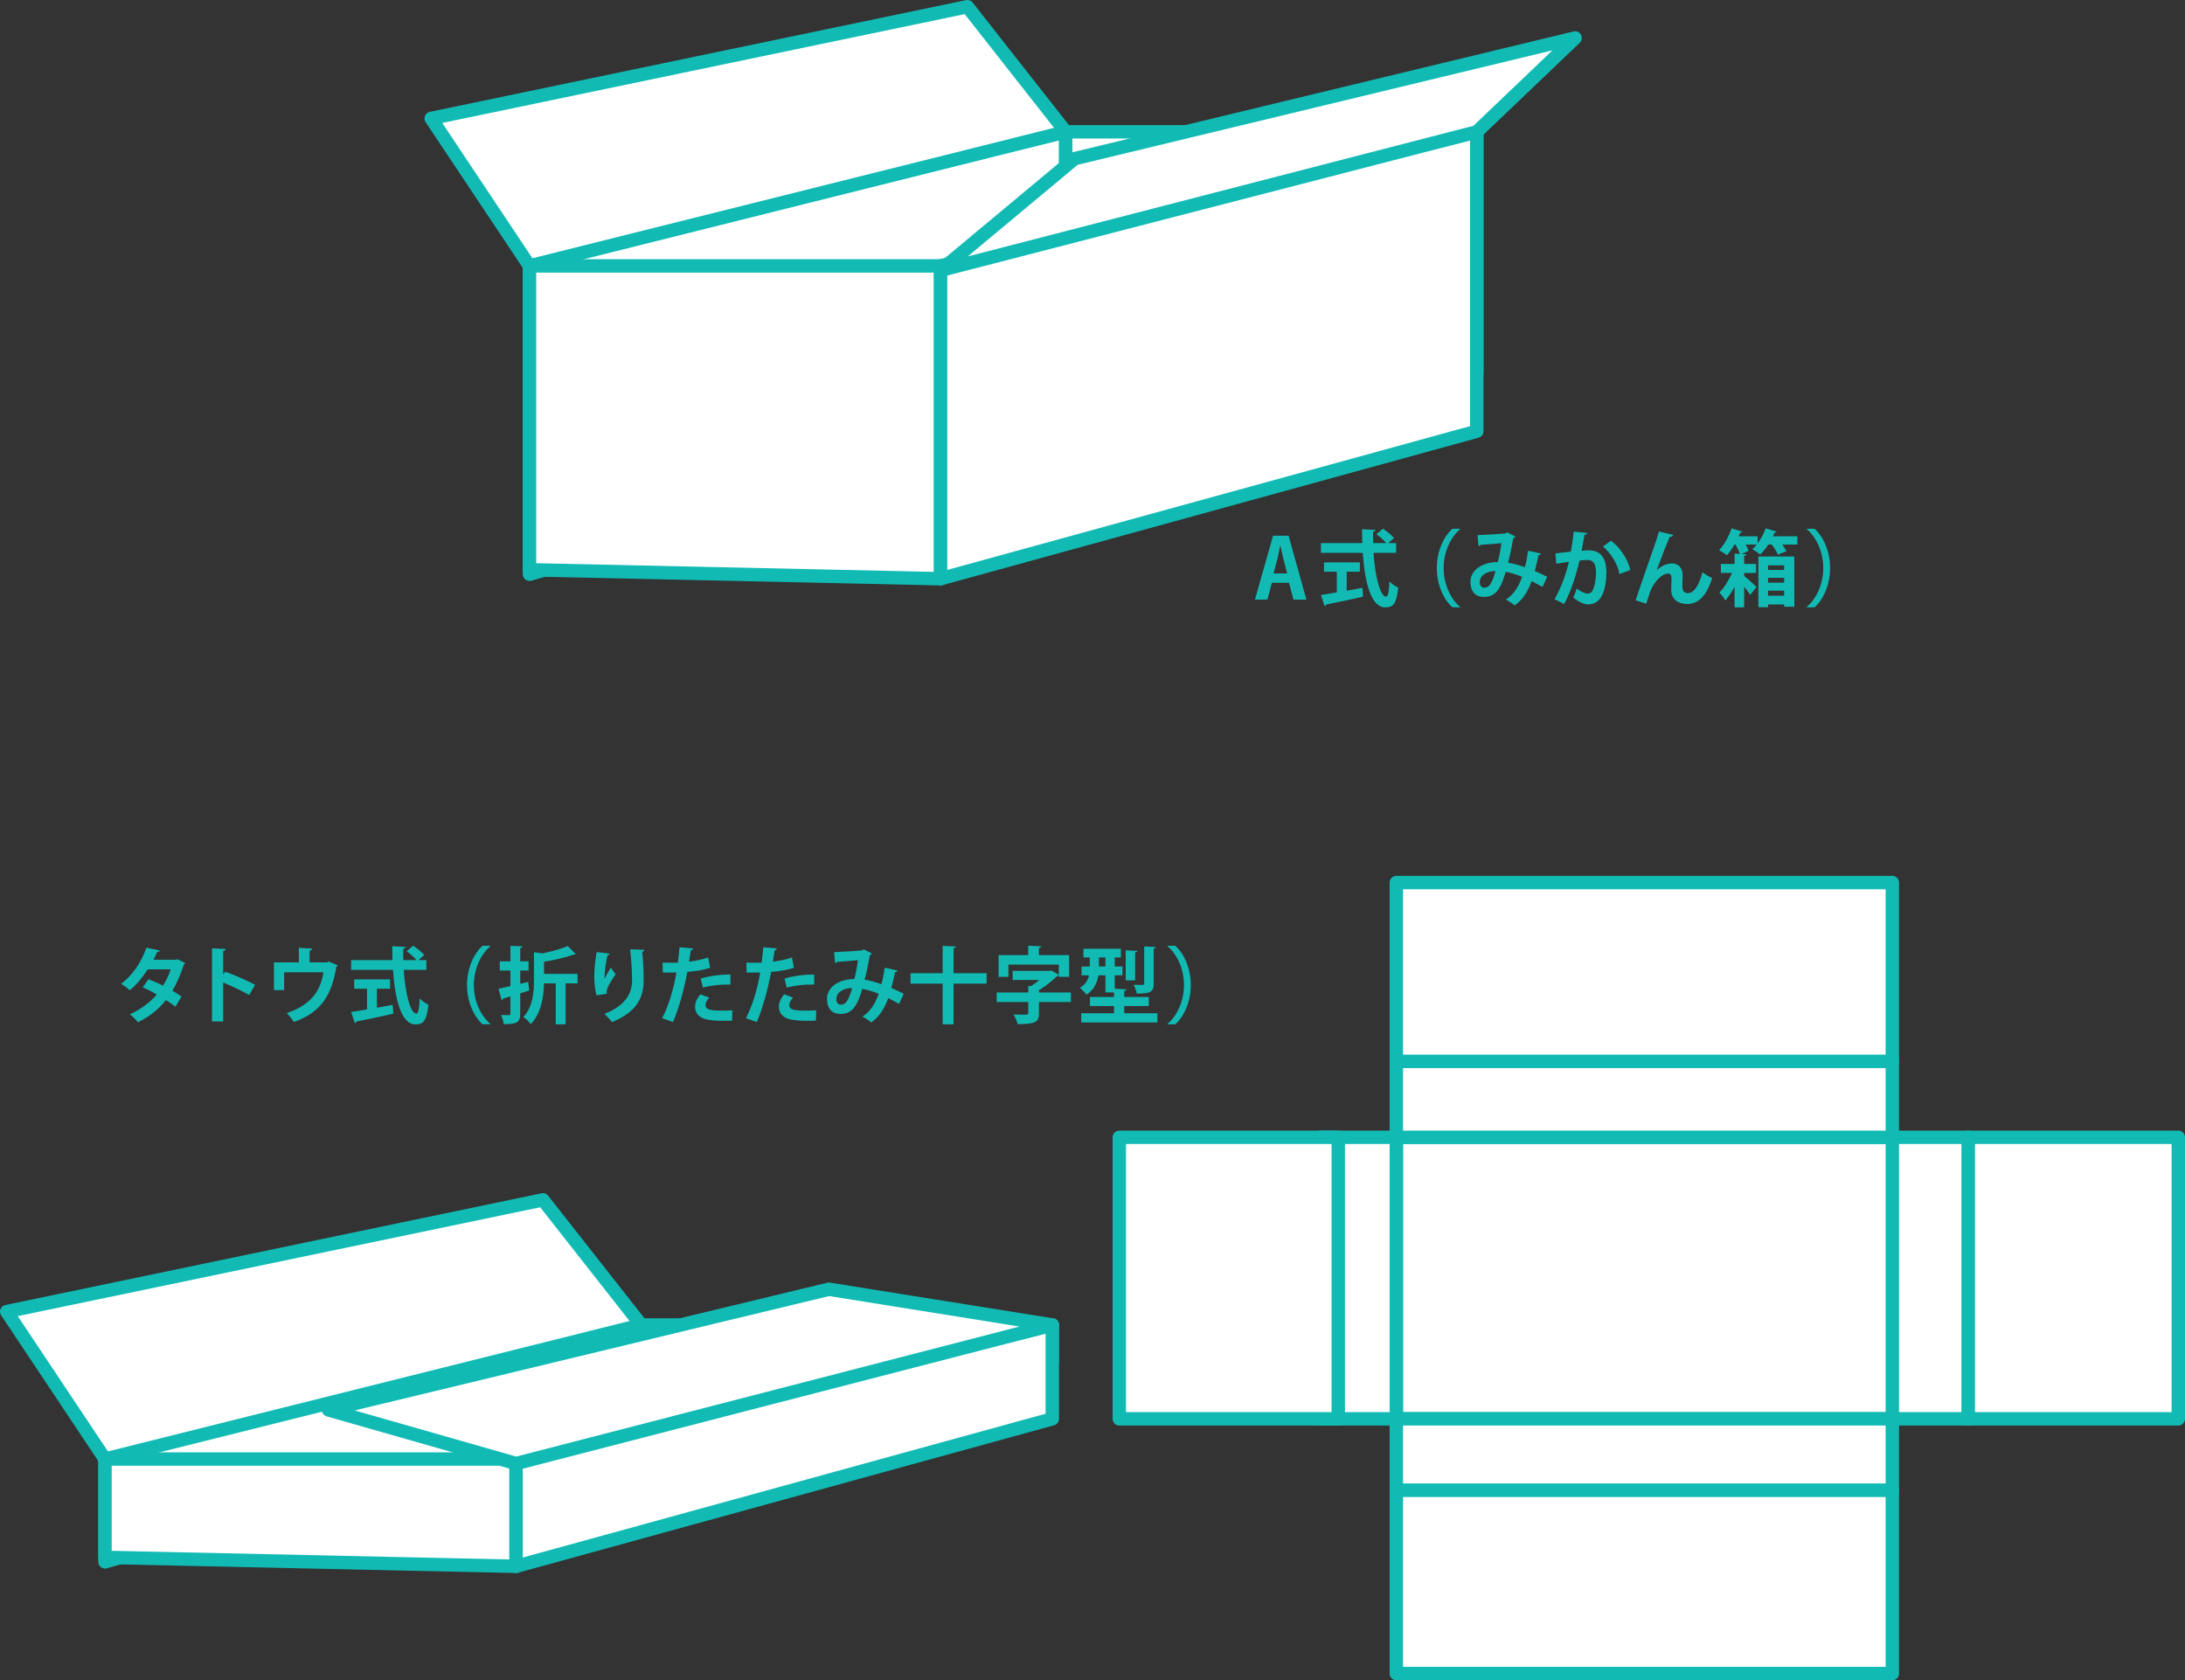<?xml version="1.0" encoding="utf-8"?>
<!-- Generator: Adobe Illustrator 16.0.3, SVG Export Plug-In . SVG Version: 6.00 Build 0)  -->
<!DOCTYPE svg PUBLIC "-//W3C//DTD SVG 1.1//EN" "http://www.w3.org/Graphics/SVG/1.1/DTD/svg11.dtd">
<svg version="1.1" id="レイヤー_1" xmlns="http://www.w3.org/2000/svg" xmlns:xlink="http://www.w3.org/1999/xlink" x="0px"
	 y="0px" width="489px" height="376px" viewBox="0 0 489 376" enable-background="new 0 0 489 376" xml:space="preserve">
<rect x="0" y="0" width="489" height="376" fill="#333333" stroke="none"/>
<g>
	
		<polygon fill="#FFFFFF" stroke="#11BBB4" stroke-width="3" stroke-linecap="round" stroke-linejoin="round" stroke-miterlimit="10" points="
		238.5,94.5 118.5,128.5 118.5,58.5 238.5,29.5 	"/>
	
		<polygon fill="#FFFFFF" stroke="#11BBB4" stroke-width="3" stroke-linecap="round" stroke-linejoin="round" stroke-miterlimit="10" points="
		238.5,29.5 118.5,59.5 96.5,26.5 216.5,1.5 	"/>
	
		<rect x="238.5" y="29.5" fill="#FFFFFF" stroke="#11BBB4" stroke-width="3" stroke-linecap="round" stroke-linejoin="round" stroke-miterlimit="10" width="92" height="54"/>
	
		<polygon fill="#FFFFFF" stroke="#11BBB4" stroke-width="3" stroke-linecap="round" stroke-linejoin="round" stroke-miterlimit="10" points="
		210.5,129.5 118.5,127.5 118.5,59.5 210.5,59.5 	"/>
	
		<path fill="#FFFFFF" stroke="#11BBB4" stroke-width="3" stroke-linecap="round" stroke-linejoin="round" stroke-miterlimit="10" d="
		M248.5,35.5"/>
	
		<path fill="#FFFFFF" stroke="#11BBB4" stroke-width="3" stroke-linecap="round" stroke-linejoin="round" stroke-miterlimit="10" d="
		M212.5,57.5"/>
	
		<polygon fill="#FFFFFF" stroke="#11BBB4" stroke-width="3" stroke-linecap="round" stroke-linejoin="round" stroke-miterlimit="10" points="
		330.5,96.5 210.5,129.5 210.5,59.5 330.5,29.5 	"/>
	
		<polygon fill="#FFFFFF" stroke="#11BBB4" stroke-width="3" stroke-linecap="round" stroke-linejoin="round" stroke-miterlimit="10" points="
		330.5,29.5 210.5,60.5 240.5,35.5 352.5,8.5 	"/>
</g>
<g>
	<path fill="#11BBB4" d="M292.376,134.188h-2.886l-1.023-3.779h-3.835l-0.986,3.779h-2.793l4.06-14.315h3.462L292.376,134.188z
		 M288.075,128.324l-0.855-3.258c-0.224-0.894-0.466-2.048-0.652-2.923h-0.056c-0.186,0.894-0.428,2.066-0.633,2.904l-0.856,3.276
		L288.075,128.324L288.075,128.324z"/>
	<path fill="#11BBB4" d="M312.448,123.707h-5.063c0.354,5.231,1.47,9.792,2.829,9.811c0.408,0,0.67-1.043,0.745-3.407
		c0.521,0.54,1.32,1.135,1.953,1.377c-0.354,3.593-1.116,4.431-2.903,4.431c-3.221-0.019-4.579-5.697-5.025-12.212h-9.363v-2.178
		h9.252c-0.037-1.042-0.057-2.085-0.057-3.109l3.017,0.167c0,0.205-0.169,0.335-0.54,0.391c-0.02,0.856-0.02,1.694,0,2.55h2.96
		c-0.521-0.633-1.452-1.434-2.216-1.992l1.472-1.229c0.855,0.596,1.954,1.452,2.476,2.085l-1.303,1.136h1.769v2.179H312.448z
		 M301.391,127.933v4.263c1.154-0.205,2.364-0.428,3.519-0.652l0.149,1.974c-3.016,0.688-6.236,1.359-8.284,1.768
		c-0.037,0.187-0.187,0.298-0.335,0.335l-0.818-2.476c0.968-0.149,2.195-0.335,3.556-0.577v-4.635h-2.867v-2.085h8.022v2.085
		H301.391L301.391,127.933z"/>
	<path fill="#11BBB4" d="M326.771,118.42c-2.029,1.694-3.687,4.952-3.687,8.693c0,3.816,1.693,7.037,3.687,8.694v0.093h-1.731
		c-1.918-1.694-3.48-4.989-3.48-8.787c0-3.797,1.563-7.092,3.48-8.786h1.731V118.42z"/>
	<path fill="#11BBB4" d="M344.871,123.875c-0.056,0.223-0.278,0.354-0.559,0.354c-0.205,1.024-0.521,2.401-0.838,3.537
		c0.855,0.372,1.861,0.837,2.773,1.303l-1.023,2.252c-0.856-0.465-1.657-0.894-2.438-1.285c-0.855,2.383-2.065,4.263-3.815,5.436
		c-0.465-0.41-1.359-0.987-1.937-1.303c1.712-1.117,2.829-2.811,3.611-5.101c-1.359-0.54-2.588-0.931-3.668-1.099
		c-1.284,4.505-2.662,5.604-4.896,5.604c-2.476,0-2.996-1.973-2.996-3.351c0-2.941,3.107-4.468,6.124-4.449
		c0.336-1.266,0.613-2.792,0.801-4.226c-0.895,0.093-3.222,0.298-4.636,0.373c-0.111,0.167-0.278,0.242-0.466,0.298l-0.242-2.458
		c2.029-0.074,5.27-0.298,6.145-0.372c0.204-0.038,0.354-0.149,0.483-0.261l1.861,0.949c-0.094,0.149-0.278,0.279-0.483,0.373
		c-0.279,1.638-0.764,3.983-1.174,5.492c1.154,0.13,2.401,0.521,3.762,0.986c0.278-0.949,0.559-2.401,0.744-3.686L344.871,123.875z
		 M334.707,127.784c-2.028,0.019-3.536,0.987-3.536,2.458c0,0.763,0.354,1.266,0.968,1.266
		C333.051,131.507,333.777,131.079,334.707,127.784z"/>
	<path fill="#11BBB4" d="M355.226,119.276c-0.037,0.261-0.279,0.354-0.614,0.391c-0.167,0.913-0.446,2.513-0.65,3.593
		c0.483-0.056,1.153-0.112,1.525-0.112c3.071-0.019,4.021,2.141,4.021,5.045v0.019c-0.075,4.114-1.229,7.037-4.077,7.037
		c-0.745,0-1.861-0.354-3.352-1.526c0.299-0.577,0.597-1.34,0.781-2.011c1.267,0.894,1.992,1.117,2.495,1.117
		c0.781,0,1.153-0.633,1.452-1.694c0.241-0.819,0.391-2.364,0.391-3.053c-0.019-1.843-0.577-2.774-1.898-2.774
		c-0.446,0-1.079,0.038-1.787,0.13c-0.837,3.407-1.861,6.72-3.443,9.717l-2.159-1.062c1.526-2.755,2.477-5.342,3.221-8.396
		c-0.67,0.112-2.011,0.298-2.829,0.447l-0.205-2.309l3.463-0.391c0.242-1.359,0.484-2.923,0.651-4.486L355.226,119.276z
		 M362.43,128.454c-0.428-2.476-2.085-4.803-3.687-6.162l1.807-1.284c1.937,1.433,3.872,4.188,4.28,6.553L362.43,128.454z"/>
	<path fill="#11BBB4" d="M366.044,134.336c1.136-3.37,3.499-10.202,4.113-11.933c0.392-1.061,0.969-2.848,1.116-3.462l3.184,0.763
		c-0.093,0.279-0.335,0.447-0.801,0.465c-0.763,1.75-2.232,5.622-2.902,7.446c1.022-1.005,2.345-1.526,3.405-1.526
		c1.545,0,2.42,1.061,2.42,2.736c0,0.335-0.073,1.992-0.073,2.364c0,1.08,0.428,1.545,1.21,1.545c1.396,0,2.476-1.657,3.295-4.672
		c0.67,0.484,1.452,0.968,2.178,1.303c-1.136,3.593-2.866,5.789-5.565,5.789c-2.271,0-3.61-1.21-3.61-3.202
		c0-0.335,0.074-1.992,0.074-2.364c0-0.856-0.242-1.247-0.745-1.247c-1.75,0-3.537,2.569-4.076,4.151
		c-0.242,0.745-0.559,1.675-0.838,2.587L366.044,134.336z"/>
	<path fill="#11BBB4" d="M397.598,118.96c-0.037,0.149-0.205,0.242-0.466,0.223c-0.111,0.279-0.225,0.54-0.354,0.819h5.473v1.861
		H398.9c0.372,0.54,0.707,1.08,0.895,1.489l-1.898,0.782c-0.242-0.614-0.801-1.508-1.341-2.271h-0.819
		c-0.558,0.856-1.19,1.638-1.824,2.234c-0.428-0.372-1.229-0.912-1.75-1.21c0.336-0.298,0.671-0.633,0.987-1.024h-2.477
		c0.278,0.503,0.521,1.005,0.651,1.396l-1.546,0.726l1.043,0.056c-0.019,0.186-0.148,0.279-0.483,0.354v1.806h2.661v2.011h-2.661
		v0.67c0.838,0.67,2.383,2.085,2.773,2.476l-1.415,1.731c-0.315-0.465-0.818-1.136-1.358-1.787v4.598h-2.142v-4.598
		c-0.633,1.172-1.357,2.252-2.065,3.053c-0.299-0.521-0.895-1.322-1.358-1.731c1.023-0.987,2.122-2.737,2.848-4.412h-2.494v-2.011
		h3.071v-2.308l1.191,0.074c-0.188-0.596-0.577-1.396-0.968-2.104h-0.262c-0.521,0.912-1.099,1.75-1.693,2.401
		c-0.429-0.354-1.229-0.894-1.73-1.154c1.116-1.136,2.178-3.09,2.792-4.877l2.42,0.745c-0.056,0.13-0.242,0.223-0.483,0.205
		c-0.111,0.261-0.224,0.54-0.354,0.819h4.227v1.62c0.744-0.987,1.396-2.197,1.806-3.388L397.598,118.96z M393.521,135.881v-11.355
		h8.042v11.244h-2.271v-0.503h-3.61v0.614H393.521z M399.29,126.499h-3.61v1.042h3.61V126.499z M395.68,130.39h3.61v-1.08h-3.61
		V130.39z M395.68,133.313h3.61v-1.136h-3.61V133.313z"/>
	<path fill="#11BBB4" d="M404.362,135.807c2.029-1.694,3.687-4.952,3.687-8.694c0-3.816-1.694-7.037-3.687-8.693v-0.093h1.731
		c1.936,1.694,3.479,4.989,3.479,8.786c0,3.798-1.545,7.093-3.479,8.787h-1.731V135.807z"/>
</g>
<g>
	<path fill="#11BBB4" d="M41.453,215.512c-0.038,0.131-0.149,0.242-0.299,0.336c-0.708,2.158-1.619,4.299-2.588,5.826
		c0.651,0.391,1.509,0.949,2.049,1.321l-1.359,2.29c-0.54-0.447-1.452-1.08-2.122-1.508c-1.638,2.104-3.761,3.76-6.273,4.988
		c-0.354-0.539-1.247-1.414-1.843-1.769c2.364-1.043,4.449-2.57,6.068-4.449c-0.986-0.596-2.122-1.174-3.146-1.583l1.284-1.824
		c1.023,0.373,2.178,0.875,3.258,1.435c0.727-1.136,1.304-2.364,1.713-3.649h-5.139c-1.154,1.787-2.587,3.5-4.002,4.674
		c-0.447-0.429-1.359-1.117-1.937-1.472c2.625-1.917,4.562-4.933,5.658-8.062l2.998,0.651c-0.074,0.205-0.278,0.316-0.614,0.3
		c-0.187,0.502-0.521,1.19-0.818,1.748h4.97l0.393-0.111L41.453,215.512z"/>
	<path fill="#11BBB4" d="M55.769,222.66c-1.545-0.895-3.983-2.049-5.827-2.793v8.713h-2.493v-16.363l3.053,0.148
		c-0.02,0.224-0.167,0.41-0.56,0.466v5.249l0.467-0.633c2.048,0.727,4.84,1.955,6.683,2.923L55.769,222.66z"/>
	<path fill="#11BBB4" d="M66.886,212.105l2.997,0.166c-0.02,0.205-0.224,0.43-0.596,0.467v2.623h3.835l0.428-0.187l2.048,0.839
		c-0.056,0.094-0.167,0.223-0.315,0.299c-1.099,6.72-3.667,10.313-9.514,12.379c-0.315-0.541-1.079-1.452-1.582-1.992
		c5.175-1.73,7.559-4.746,8.19-9.121h-8.786v3.982h-2.29v-6.199h5.585V212.105z"/>
	<path fill="#11BBB4" d="M95.413,217.02H90.35c0.354,5.23,1.471,9.791,2.829,9.812c0.409,0,0.67-1.043,0.745-3.406
		c0.521,0.539,1.321,1.136,1.954,1.377c-0.354,3.593-1.117,4.431-2.904,4.431c-3.22-0.019-4.579-5.695-5.025-12.211h-9.363v-2.179
		h9.252c-0.037-1.043-0.057-2.086-0.057-3.108l3.017,0.168c0,0.205-0.167,0.334-0.54,0.391c-0.02,0.855-0.02,1.693,0,2.551h2.96
		c-0.521-0.633-1.452-1.434-2.215-1.992l1.471-1.229c0.856,0.596,1.954,1.451,2.477,2.084l-1.304,1.137h1.77v2.176H95.413z
		 M84.354,221.245v4.263c1.154-0.205,2.364-0.428,3.52-0.65l0.148,1.974c-3.016,0.688-6.235,1.358-8.284,1.769
		c-0.036,0.188-0.187,0.299-0.335,0.336l-0.818-2.478c0.968-0.147,2.195-0.334,3.556-0.576v-4.636h-2.867v-2.085h8.023v2.085
		L84.354,221.245L84.354,221.245z"/>
	<path fill="#11BBB4" d="M109.733,211.732c-2.028,1.693-3.687,4.951-3.687,8.692c0,3.816,1.694,7.037,3.687,8.693v0.094h-1.73
		c-1.918-1.694-3.481-4.989-3.481-8.787c0-3.797,1.563-7.092,3.481-8.786h1.73V211.732z"/>
	<path fill="#11BBB4" d="M118.212,219.719l0.223,1.918c-0.67,0.223-1.34,0.446-2.01,0.65v4.506c0,2.01-0.764,2.383-3.668,2.383
		c-0.074-0.559-0.354-1.471-0.633-2.048c0.727,0.037,1.508,0.037,1.75,0.037c0.261-0.019,0.354-0.093,0.354-0.354v-3.853
		l-1.656,0.503c-0.019,0.186-0.168,0.297-0.315,0.334l-0.689-2.531c0.728-0.147,1.64-0.354,2.662-0.596v-3.48h-2.383v-2.065h2.383
		v-3.463l2.699,0.11c-0.019,0.205-0.148,0.316-0.502,0.373v2.979h1.861v2.065h-1.861v2.959L118.212,219.719z M129.251,217.932v2.123
		h-2.662v9.158h-2.216v-9.158h-2.625c-0.074,2.848-0.559,6.646-2.979,9.139c-0.278-0.502-1.116-1.303-1.656-1.582
		c2.179-2.325,2.384-5.657,2.384-8.319v-6.199l1.954,0.242c2.085-0.429,4.227-1.024,5.621-1.64l1.77,1.807
		c-0.093,0.111-0.261,0.111-0.483,0.111c-1.713,0.634-4.245,1.21-6.608,1.602v2.719h7.502V217.932z"/>
	<path fill="#11BBB4" d="M133.494,222.734c-0.354-1.303-0.483-2.941-0.502-4.039c0-1.379,0.147-3.407,0.538-5.66l2.904,0.392
		c-0.056,0.224-0.279,0.298-0.465,0.335c-0.41,1.526-0.727,4.207-0.652,5.268c0.354-0.817,0.97-1.86,1.396-2.53
		c0.242,0.428,0.782,1.19,1.062,1.489c-1.19,1.769-2.011,3.146-2.011,3.928c0,0.13,0.02,0.279,0.056,0.447L133.494,222.734z
		 M144.198,212.552c-0.019,0.224-0.167,0.354-0.465,0.446c0.148,1.471,0.316,3.947,0.316,6.311c-0.02,3.594-1.173,6.981-7.093,9.42
		c-0.316-0.483-1.191-1.414-1.677-1.86c5.102-1.974,6.182-4.989,6.182-7.521c0-2.588-0.242-5.193-0.446-6.925L144.198,212.552z"/>
	<path fill="#11BBB4" d="M158.925,216.572c-1.415,0.466-3.276,0.764-5.101,0.912c-0.728,3.91-1.882,8.135-3.202,11.226l-2.42-0.856
		c1.471-2.94,2.55-6.479,3.184-10.237c-0.298,0.019-1.62,0.019-1.974,0.019c-0.392,0-0.765,0-1.08-0.019l-0.037-2.216
		c0.596,0.037,1.563,0.037,2.457,0.037c0.299,0,0.634-0.02,0.95-0.02c0.147-1.079,0.278-2.363,0.372-3.443l3.033,0.262
		c-0.019,0.224-0.241,0.391-0.521,0.445c-0.093,0.67-0.241,1.676-0.372,2.514c1.471-0.187,2.997-0.465,4.263-0.948L158.925,216.572z
		 M163.857,228.375c-0.576,0.037-1.229,0.057-1.897,0.057c-1.435,0-2.941-0.094-3.946-0.336c-1.657-0.391-2.476-1.525-2.457-2.83
		c0.02-0.893,0.409-1.88,1.191-2.755l1.99,0.726c-0.576,0.615-0.855,1.175-0.855,1.64c0,1.022,0.95,1.285,3.798,1.285
		c0.745,0,1.526-0.037,2.216-0.095L163.857,228.375z M156.821,218.992c1.861-0.596,4.469-0.93,6.646-0.912v2.234
		c-2.011-0.058-4.281,0.168-6.143,0.688L156.821,218.992z"/>
	<path fill="#11BBB4" d="M177.679,216.572c-1.415,0.466-3.276,0.764-5.101,0.912c-0.728,3.91-1.882,8.135-3.202,11.226l-2.42-0.856
		c1.471-2.94,2.55-6.479,3.184-10.237c-0.298,0.019-1.62,0.019-1.974,0.019c-0.392,0-0.765,0-1.08-0.019l-0.037-2.216
		c0.596,0.037,1.563,0.037,2.457,0.037c0.299,0,0.634-0.02,0.95-0.02c0.147-1.079,0.278-2.363,0.372-3.443l3.033,0.262
		c-0.019,0.224-0.241,0.391-0.521,0.445c-0.093,0.67-0.241,1.676-0.372,2.514c1.471-0.187,2.997-0.465,4.263-0.948L177.679,216.572z
		 M182.611,228.375c-0.575,0.037-1.229,0.057-1.897,0.057c-1.435,0-2.941-0.094-3.946-0.336c-1.657-0.391-2.476-1.525-2.457-2.83
		c0.02-0.893,0.409-1.88,1.191-2.755l1.991,0.726c-0.577,0.615-0.856,1.175-0.856,1.64c0,1.022,0.95,1.285,3.798,1.285
		c0.745,0,1.526-0.037,2.216-0.095L182.611,228.375z M175.575,218.992c1.86-0.596,4.468-0.93,6.646-0.912v2.234
		c-2.011-0.058-4.281,0.168-6.143,0.688L175.575,218.992z"/>
	<path fill="#11BBB4" d="M200.872,217.188c-0.057,0.224-0.279,0.354-0.56,0.354c-0.205,1.022-0.521,2.399-0.838,3.537
		c0.856,0.371,1.861,0.837,2.774,1.303l-1.024,2.252c-0.855-0.465-1.657-0.893-2.438-1.284c-0.856,2.383-2.066,4.264-3.816,5.438
		c-0.465-0.41-1.359-0.987-1.936-1.305c1.712-1.116,2.828-2.812,3.61-5.101c-1.358-0.54-2.588-0.932-3.668-1.099
		c-1.284,4.505-2.662,5.604-4.896,5.604c-2.477,0-2.997-1.974-2.997-3.351c0-2.94,3.107-4.47,6.124-4.449
		c0.336-1.267,0.613-2.793,0.801-4.228c-0.894,0.095-3.221,0.3-4.635,0.373c-0.112,0.168-0.279,0.242-0.466,0.299l-0.242-2.458
		c2.028-0.074,5.269-0.298,6.144-0.371c0.204-0.038,0.354-0.149,0.483-0.263l1.861,0.949c-0.094,0.149-0.278,0.279-0.483,0.373
		c-0.279,1.639-0.763,3.983-1.173,5.492c1.153,0.13,2.4,0.521,3.761,0.986c0.279-0.949,0.559-2.402,0.744-3.688L200.872,217.188z
		 M190.708,221.096c-2.029,0.021-3.537,0.987-3.537,2.459c0,0.762,0.354,1.266,0.968,1.266
		C189.051,224.818,189.777,224.391,190.708,221.096z"/>
	<path fill="#11BBB4" d="M220.796,217.783v2.326h-7.392v9.104h-2.438v-9.104h-7.187v-2.326h7.187v-6.125l2.979,0.148
		c-0.019,0.204-0.168,0.315-0.54,0.391v5.586H220.796z"/>
	<path fill="#11BBB4" d="M239.665,222.102v2.123h-7.148v2.549c0,1.955-0.801,2.402-4.766,2.402c-0.13-0.652-0.56-1.582-0.932-2.16
		c1.1,0.037,2.494,0.037,2.83,0.037c0.354,0,0.483-0.074,0.483-0.334v-2.494h-7.074v-2.123h7.074v-1.471l0.596,0.02
		c0.633-0.373,1.305-0.856,1.88-1.358h-5.976v-2.028h8.247l0.391-0.113l1.694,1.006v-2.309h-11.281v2.736h-2.196v-4.857h6.627
		v-2.104l2.924,0.147c-0.02,0.205-0.168,0.316-0.54,0.373v1.582h6.775v4.858h-2.309v-0.372c-0.074,0.111-0.242,0.186-0.391,0.223
		c-1.044,0.987-2.495,2.217-4.06,3.129v0.539H239.665L239.665,222.102z"/>
	<path fill="#11BBB4" d="M251.6,226.736h7.428v2.065h-17.052v-2.065h7.334v-1.619h-5.38v-2.012h5.38v-1.022h-1.917v-3.835h-1.563
		c-0.261,1.602-0.969,3.258-2.681,4.338c-0.278-0.41-1.062-1.229-1.471-1.527c1.284-0.781,1.824-1.787,2.047-2.811h-1.675v-1.973
		h1.843v-2.012h-1.415v-1.955h8.377v1.955h-1.377v2.012h1.731v1.973h-1.731v2.997l2.625,0.149c-0.019,0.186-0.148,0.297-0.503,0.354
		v1.357h5.491v2.012H251.6V226.736z M245.94,216.275h1.452v-2.012h-1.452V216.275z M254.522,212.793
		c-0.019,0.188-0.148,0.279-0.483,0.336v6.255h-2.104v-6.739L254.522,212.793z M258.674,211.918
		c-0.037,0.168-0.149,0.299-0.484,0.336v7.874c0,1.825-0.688,2.216-3.778,2.216c-0.094-0.559-0.392-1.414-0.688-1.974
		c0.819,0.037,1.731,0.037,1.992,0.037s0.354-0.074,0.354-0.298v-8.321L258.674,211.918z"/>
	<path fill="#11BBB4" d="M261.287,229.119c2.028-1.693,3.686-4.951,3.686-8.693c0-3.816-1.694-7.037-3.686-8.693v-0.092h1.73
		c1.937,1.693,3.48,4.988,3.48,8.785c0,3.799-1.545,7.094-3.48,8.787h-1.73V229.119z"/>
</g>
<g>
	
		<polygon fill="#FFFFFF" stroke="#11BBB4" stroke-width="3" stroke-linecap="round" stroke-linejoin="round" stroke-miterlimit="10" points="
		143.5,315.5 23.5,349.5 23.5,325.5 143.5,296.5 	"/>
	
		<polygon fill="#FFFFFF" stroke="#11BBB4" stroke-width="3" stroke-linecap="round" stroke-linejoin="round" stroke-miterlimit="10" points="
		143.5,296.5 23.5,326.5 1.5,293.5 121.5,268.5 	"/>
	
		<rect x="143.5" y="296.5" fill="#FFFFFF" stroke="#11BBB4" stroke-width="3" stroke-linecap="round" stroke-linejoin="round" stroke-miterlimit="10" width="92" height="8"/>
	
		<polygon fill="#FFFFFF" stroke="#11BBB4" stroke-width="3" stroke-linecap="round" stroke-linejoin="round" stroke-miterlimit="10" points="
		115.5,350.5 23.5,348.5 23.5,326.5 115.5,326.5 	"/>
	
		<path fill="#FFFFFF" stroke="#11BBB4" stroke-width="3" stroke-linecap="round" stroke-linejoin="round" stroke-miterlimit="10" d="
		M153.5,302.5"/>
	
		<path fill="#FFFFFF" stroke="#11BBB4" stroke-width="3" stroke-linecap="round" stroke-linejoin="round" stroke-miterlimit="10" d="
		M117.5,324.5"/>
	
		<polygon fill="#FFFFFF" stroke="#11BBB4" stroke-width="3" stroke-linecap="round" stroke-linejoin="round" stroke-miterlimit="10" points="
		235.5,317.5 115.5,350.5 115.5,326.5 235.5,296.5 	"/>
	
		<polygon fill="#FFFFFF" stroke="#11BBB4" stroke-width="3" stroke-linecap="round" stroke-linejoin="round" stroke-miterlimit="10" points="
		235.5,296.5 115.5,327.5 73.5,315.5 185.5,288.5 	"/>
</g>
<g>
	
		<rect x="312.5" y="254.5" fill="#FFFFFF" stroke="#11BBB4" stroke-width="3" stroke-linecap="round" stroke-linejoin="round" stroke-miterlimit="10" width="112" height="63"/>
	
		<rect x="423.5" y="254.5" fill="#FFFFFF" stroke="#11BBB4" stroke-width="3" stroke-linecap="round" stroke-linejoin="round" stroke-miterlimit="10" width="17" height="63"/>
	
		<rect x="440.5" y="254.5" fill="#FFFFFF" stroke="#11BBB4" stroke-width="3" stroke-linecap="round" stroke-linejoin="round" stroke-miterlimit="10" width="47" height="63"/>
	
		<rect x="295.5" y="254.5" fill="#FFFFFF" stroke="#11BBB4" stroke-width="3" stroke-linecap="round" stroke-linejoin="round" stroke-miterlimit="10" width="17" height="63"/>
	
		<rect x="312.5" y="237.5" fill="#FFFFFF" stroke="#11BBB4" stroke-width="3" stroke-linecap="round" stroke-linejoin="round" stroke-miterlimit="10" width="111" height="17"/>
	
		<rect x="250.5" y="254.5" fill="#FFFFFF" stroke="#11BBB4" stroke-width="3" stroke-linecap="round" stroke-linejoin="round" stroke-miterlimit="10" width="49" height="63"/>
	
		<rect x="312.5" y="197.5" fill="#FFFFFF" stroke="#11BBB4" stroke-width="3" stroke-linecap="round" stroke-linejoin="round" stroke-miterlimit="10" width="111" height="40"/>
	
		<rect x="312.5" y="317.5" fill="#FFFFFF" stroke="#11BBB4" stroke-width="3" stroke-linecap="round" stroke-linejoin="round" stroke-miterlimit="10" width="111" height="16"/>
	
		<rect x="312.5" y="333.5" fill="#FFFFFF" stroke="#11BBB4" stroke-width="3" stroke-linecap="round" stroke-linejoin="round" stroke-miterlimit="10" width="111" height="41"/>
</g>
</svg>
